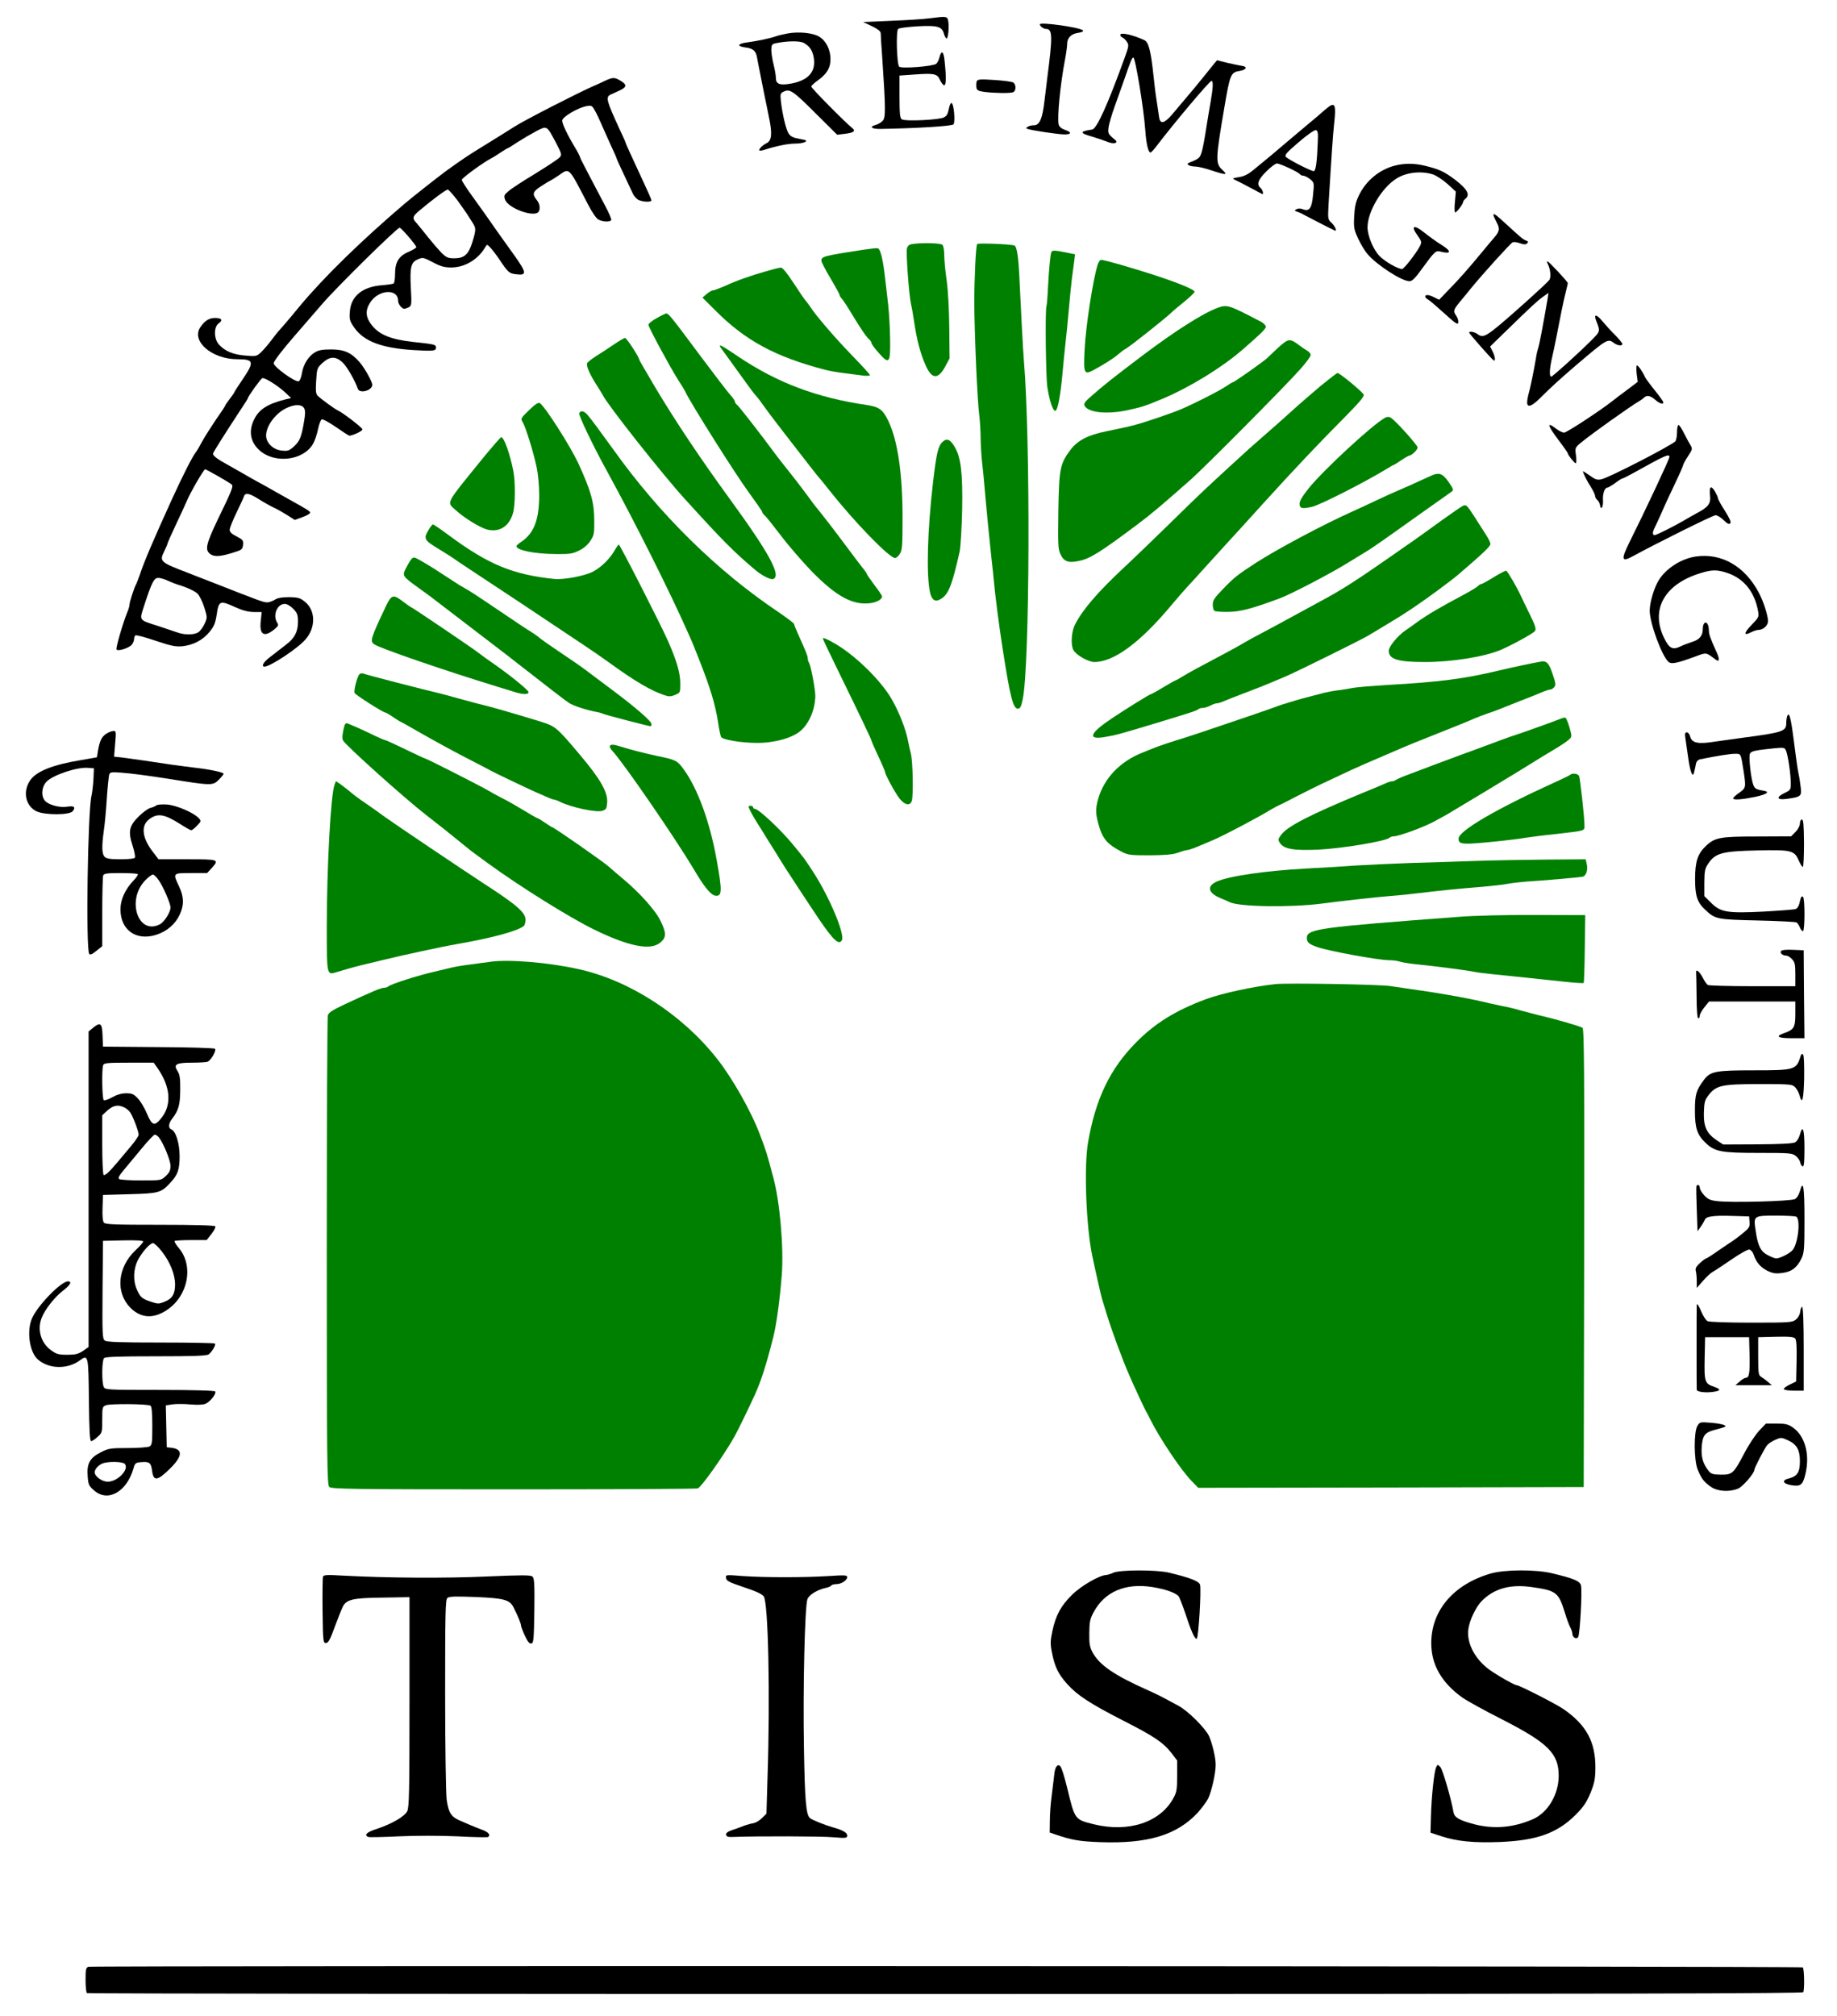 <svg width="226" height="248" viewBox="0 0 226 248" fill="none" xmlns="http://www.w3.org/2000/svg">
<path d="M114.303 2.259C113.631 2.353 111.54 2.484 109.637 2.559L106.184 2.71L107.266 3.218C107.975 3.556 108.33 3.839 108.349 4.064C108.349 4.252 108.423 5.588 108.535 7.036C108.965 13.375 108.965 14.447 108.61 14.842C108.423 15.049 108.031 15.294 107.733 15.369C106.874 15.595 107.229 15.877 108.33 15.858C112.753 15.783 117.121 15.519 117.308 15.294C117.532 15.012 117.364 12.83 117.084 12.679C117.009 12.623 116.878 12.811 116.804 13.093C116.58 14.09 116.542 14.184 116.15 14.428C115.646 14.748 111.335 14.955 110.943 14.673C110.719 14.522 110.663 13.977 110.663 11.889V9.293L112.53 9.162C114.919 8.992 115.292 9.068 115.628 9.801C115.777 10.14 116.001 10.441 116.132 10.478C116.393 10.554 116.43 9.67 116.225 7.638C116.113 6.303 115.833 6.058 115.572 7.074C115.497 7.394 115.311 7.732 115.18 7.845C114.807 8.165 110.906 8.466 110.626 8.202C110.327 7.901 110.215 3.839 110.495 3.556C110.607 3.444 111.671 3.312 112.884 3.237C115.329 3.105 115.889 3.256 116.132 4.158C116.206 4.441 116.356 4.704 116.449 4.741C116.654 4.779 116.804 3.143 116.636 2.484C116.524 1.995 116.374 1.995 114.303 2.259Z" fill="black"/>
<path d="M127.929 2.992C127.929 3.218 128.377 3.556 128.676 3.556C129.497 3.556 129.516 4.421 128.844 9.575C128.75 10.346 128.582 11.663 128.489 12.491C128.246 14.579 127.892 15.406 127.22 15.406C126.94 15.406 126.585 15.481 126.436 15.594C126.193 15.745 126.193 15.782 126.436 15.858C126.921 16.046 130.243 16.535 130.971 16.535C131.849 16.535 131.867 16.253 131.009 15.97C130.579 15.82 130.318 15.594 130.243 15.312C130.038 14.503 130.449 10.309 131.027 7.318C131.177 6.528 131.289 5.682 131.289 5.418C131.289 4.666 131.755 4.177 132.614 4.045C133.136 3.97 133.342 3.857 133.211 3.726C132.856 3.368 127.929 2.672 127.929 2.992Z" fill="black"/>
<path d="M96.871 4.121C96.367 4.215 95.733 4.365 95.471 4.459C94.799 4.704 93.138 5.061 91.944 5.211C90.749 5.362 90.6 5.682 91.664 5.832C92.616 5.945 92.97 6.227 93.12 6.998C93.176 7.337 93.362 8.24 93.512 9.011C93.661 9.782 93.903 11.005 94.053 11.739C94.202 12.453 94.463 13.695 94.613 14.485C95.023 16.422 94.949 17.306 94.314 17.607C93.791 17.87 93.288 18.378 93.437 18.51C93.474 18.566 93.773 18.51 94.072 18.416C95.471 17.965 96.965 17.663 97.804 17.663C98.775 17.663 99.522 17.381 98.999 17.212C98.85 17.174 98.402 17.08 98.01 17.005C97.562 16.93 97.207 16.723 97.02 16.422C96.703 15.933 96.255 14.071 96.069 12.453C95.975 11.532 95.994 11.456 96.461 11.249C97.189 10.911 97.618 11.212 100.473 14.071L102.993 16.573L103.926 16.46C105.028 16.328 105.308 16.121 104.86 15.764C103.908 14.992 99.746 10.779 99.802 10.629C99.839 10.516 100.212 10.177 100.66 9.857C101.743 9.067 102.172 8.353 102.172 7.262C102.172 6.115 101.631 5.023 100.791 4.515C100.044 4.045 98.271 3.857 96.871 4.121ZM98.868 5.268C99.54 5.644 99.876 6.077 100.063 6.848C100.511 8.767 99.484 9.97 97.039 10.328C95.882 10.497 95.453 10.309 95.453 9.575C95.453 9.275 95.322 8.541 95.173 7.939C95.023 7.356 94.893 6.547 94.893 6.152C94.893 5.569 94.967 5.437 95.322 5.343C96.778 5.023 98.346 5.005 98.868 5.268Z" fill="black"/>
<path d="M137.821 4.29C137.821 4.402 137.933 4.553 138.082 4.61C138.232 4.666 138.493 4.91 138.642 5.155C138.904 5.55 138.866 5.701 138.381 7.055C136.253 12.942 134.928 15.839 134.368 15.933C132.8 16.159 132.8 16.366 134.331 16.798C134.965 16.986 135.805 17.268 136.179 17.419C136.552 17.588 137.018 17.663 137.186 17.588C137.466 17.475 137.429 17.381 136.888 16.949C136.347 16.479 136.291 16.347 136.384 15.688C136.421 15.275 136.776 14.09 137.149 13.055C137.522 12.021 138.026 10.572 138.288 9.857C139.109 7.469 139.258 7.111 139.426 7.074C139.669 7.017 140.714 13.338 140.901 16.027C141.013 17.72 141.293 18.849 141.573 18.755C141.647 18.717 141.965 18.397 142.244 18.021C144.522 15.03 148.814 9.952 149.038 9.952C149.281 9.952 149.244 10.76 148.945 12.491C148.796 13.318 148.534 14.88 148.366 15.971C148.198 17.062 147.975 18.284 147.844 18.679C147.62 19.413 147.527 19.507 146.519 19.921C146.071 20.09 146.015 20.165 146.239 20.316C146.369 20.41 146.761 20.485 147.06 20.485C147.377 20.485 148.254 20.692 149.02 20.955C150.868 21.557 151.11 21.557 150.364 20.88C149.524 20.09 149.542 19.601 150.625 13.243C151.334 9.068 151.409 8.898 152.585 8.71C153.331 8.578 153.499 8.202 152.827 8.108C152.641 8.089 151.857 7.92 151.091 7.751L149.729 7.412L149.318 7.901C149.113 8.165 148.628 8.748 148.273 9.199C147.676 9.952 146.687 11.155 144.242 14.033C143.252 15.199 142.73 15.331 142.599 14.409C142.562 14.09 142.412 13.168 142.3 12.397C142.17 11.626 142.002 10.215 141.909 9.293C141.591 6.302 141.311 5.193 140.807 4.948C139.407 4.29 137.821 3.932 137.821 4.29Z" fill="black"/>
<path d="M74.359 9.971C73.892 10.196 73.276 10.478 72.959 10.61C71.26 11.344 64.522 14.786 63.328 15.557C61.723 16.573 61.742 16.554 59.464 17.965C57.803 18.98 56.851 19.601 54.854 21.049C53.958 21.708 50.729 24.247 49.778 25.056C44.44 29.608 39.848 34.084 36.843 37.696C35.648 39.163 34.51 40.48 34.342 40.649C34.174 40.818 33.726 41.383 33.371 41.871C32.998 42.361 32.438 43.019 32.121 43.32C31.561 43.847 31.486 43.847 30.18 43.734C28.687 43.621 27.679 43.188 26.951 42.398C26.298 41.702 26.279 40.197 26.913 39.765C27.473 39.37 27.268 39.107 26.428 39.107C25.719 39.126 25.196 39.445 24.655 40.235C23.479 41.947 26.055 44.185 29.209 44.185C31.244 44.185 31.318 44.505 29.844 46.668C29.284 47.496 28.817 48.21 28.817 48.267C28.817 48.323 28.556 48.681 28.257 49.076C27.959 49.471 27.697 49.828 27.697 49.904C27.697 49.96 27.194 50.731 26.578 51.596C25.98 52.48 25.215 53.684 24.879 54.286C24.562 54.888 24.207 55.49 24.095 55.621C23.666 56.167 22.546 58.368 21.183 61.34C18.813 66.55 17.731 69.07 17.171 70.782C16.984 71.29 16.797 71.798 16.723 71.911C16.517 72.268 15.957 73.98 15.939 74.318C15.939 74.506 15.827 74.92 15.678 75.259C15.136 76.576 14.222 79.698 14.334 79.886C14.502 80.149 15.939 79.698 16.237 79.265C16.387 79.077 16.499 78.757 16.499 78.588C16.499 78.4 16.573 78.212 16.667 78.155C16.76 78.08 17.88 78.381 19.149 78.814C21.053 79.453 21.613 79.566 22.434 79.491C23.778 79.34 24.954 78.739 25.775 77.723C26.354 77.027 26.503 76.632 26.671 75.522C26.913 73.885 27.081 73.829 28.929 74.676C29.844 75.089 30.497 75.259 31.206 75.278H32.196L32.084 76.331C31.878 78.08 32.475 78.456 33.763 77.403C34.249 76.989 34.305 76.895 34.081 76.557C33.539 75.654 34.099 74.281 35.033 74.281C35.312 74.281 35.723 74.525 36.078 74.882C36.582 75.409 36.656 75.616 36.656 76.5C36.656 77.704 36.246 78.494 35.201 79.284C34.827 79.585 34.435 79.886 34.323 79.961C34.23 80.055 33.745 80.413 33.26 80.789C32.438 81.391 32.084 81.993 32.55 81.993C33.241 81.993 36.638 79.754 37.571 78.663C38.859 77.215 38.84 75.09 37.534 74.036C36.936 73.547 36.712 73.472 35.574 73.453C34.659 73.453 34.137 73.547 33.801 73.773C33.521 73.942 33.11 74.092 32.886 74.092C32.401 74.092 32.065 73.961 25.831 71.516C24.655 71.064 23.386 70.575 23.031 70.425C19.709 69.164 19.597 69.033 20.194 67.829C20.418 67.377 20.605 66.945 20.605 66.87C20.605 66.794 21.053 65.779 21.594 64.631C22.154 63.465 22.751 62.148 22.957 61.678C23.405 60.587 25.066 57.728 25.234 57.728C25.402 57.728 28.295 59.383 28.519 59.609C28.724 59.816 28.519 60.343 26.82 63.841C25.327 66.964 25.159 67.678 25.924 68.186C26.428 68.525 27.231 68.45 28.892 67.904C29.75 67.641 29.844 67.547 29.9 67.001C29.956 66.475 29.881 66.381 29.116 65.986C28.519 65.685 28.257 65.44 28.257 65.177C28.257 64.951 28.631 64.01 29.079 63.089C29.526 62.148 29.956 61.246 30.012 61.058C30.161 60.568 30.684 60.663 31.804 61.377C32.364 61.735 33.203 62.205 33.67 62.431C34.137 62.637 34.902 63.089 35.387 63.39L36.264 63.954L37.198 63.615C37.72 63.428 38.15 63.183 38.15 63.07C38.15 62.882 37.907 62.732 35.816 61.565C35.312 61.283 34.361 60.757 33.707 60.38C33.054 60.004 32.121 59.477 31.617 59.214C31.113 58.932 30.385 58.537 29.993 58.292C29.601 58.067 28.743 57.578 28.071 57.201C26.783 56.506 26.204 56.073 26.204 55.809C26.204 55.659 27.623 53.421 29.582 50.43C30.087 49.678 30.497 49.038 30.497 48.982C30.497 48.775 32.065 46.593 32.27 46.517C32.569 46.405 34.286 47.496 35.201 48.38L35.816 48.963L35.163 49.113C32.905 49.678 31.86 50.355 31.262 51.596C30.553 53.026 30.796 54.38 31.934 55.396C33.801 57.07 37.31 56.656 38.504 54.606C38.709 54.267 38.989 53.458 39.12 52.819C39.251 52.179 39.456 51.634 39.587 51.577C39.699 51.521 40.501 51.953 41.341 52.537C42.181 53.12 42.909 53.59 42.984 53.59C43.413 53.571 44.589 53.026 44.589 52.819C44.589 52.612 42.2 50.769 41.509 50.449C41.154 50.298 39.419 49.019 39.064 48.662C38.859 48.455 38.822 48.023 38.896 46.837C38.989 45.333 39.008 45.257 39.68 44.636C40.576 43.828 41.267 43.79 42.106 44.542C42.648 45.013 43.674 46.8 44.01 47.797C44.215 48.474 45.802 48.041 45.802 47.327C45.802 46.95 44.85 45.257 44.253 44.561C43.245 43.395 42.368 42.981 40.763 42.981C39.699 42.981 39.213 43.057 38.747 43.339C37.926 43.828 37.31 44.843 37.142 45.916C37.067 46.386 36.899 46.837 36.75 46.894C36.32 47.044 33.67 45.126 33.67 44.674C33.67 44.449 34.678 43.113 36.115 41.458C37.459 39.897 39.083 38.035 39.699 37.32C41.509 35.232 48.844 28.009 49.162 28.009C49.367 28.009 51.215 30.172 51.215 30.398C51.215 30.492 50.804 30.736 50.3 30.962C49.068 31.47 48.602 32.241 48.602 33.689C48.602 34.272 48.527 34.818 48.415 34.874C48.322 34.931 47.687 35.025 47.034 35.081C44.608 35.251 43.17 36.417 43.04 38.336C42.965 39.276 43.021 39.483 43.581 40.292C44.757 41.984 46.941 42.812 50.841 43.057C53.324 43.207 53.641 43.169 53.641 42.756C53.641 42.38 53.492 42.342 50.823 42.06C48.116 41.759 46.679 41.175 45.765 40.028C44.981 39.05 44.906 38.222 45.522 37.244C46.53 35.608 48.975 35.439 48.975 37C48.975 37.395 49.423 37.978 49.74 37.978C49.852 37.978 50.095 37.884 50.3 37.79C50.636 37.602 50.655 37.433 50.543 35.382C50.412 32.824 50.562 32.241 51.439 31.884C51.999 31.639 52.111 31.658 53.249 32.26C54.201 32.768 54.686 32.899 55.508 32.899C57.187 32.899 58.83 31.921 59.726 30.36C59.912 30.04 59.931 30.04 60.342 30.473C60.566 30.718 61.051 31.338 61.406 31.865C62.507 33.52 62.656 33.633 63.459 33.727C64.84 33.915 64.821 33.577 63.253 31.376C62.469 30.304 61.555 28.987 61.182 28.479C60.006 26.786 59.222 25.677 58.009 24.002C57.355 23.1 56.814 22.253 56.814 22.121C56.814 21.896 59.576 19.883 60.547 19.413C60.696 19.338 61.182 19.037 61.592 18.755C62.022 18.473 62.413 18.228 62.469 18.228C62.525 18.228 63.067 17.889 63.683 17.476C64.299 17.081 65.325 16.479 65.96 16.14C67.322 15.444 67.248 15.406 68.386 17.532C69.114 18.943 69.151 19.037 68.834 19.375C68.666 19.564 67.322 20.448 65.866 21.351C64.392 22.234 62.917 23.194 62.581 23.495C62.022 23.965 61.965 24.059 62.133 24.548C62.507 25.62 65.717 26.786 66.258 26.053C66.501 25.695 66.408 25.056 66.053 24.623C65.437 23.871 65.53 23.57 66.557 22.912C67.098 22.554 67.639 22.234 67.733 22.197C67.845 22.159 68.274 21.877 68.703 21.595C70.103 20.635 69.879 20.41 72.362 25.187C72.847 26.128 73.37 26.88 73.631 27.012C74.172 27.294 75.031 27.332 75.199 27.068C75.255 26.974 74.9 26.147 74.415 25.244C73.09 22.742 71.578 19.846 71.484 19.639C71.447 19.526 71.354 19.319 71.298 19.168C71.242 19.018 71.036 18.623 70.85 18.322C69.805 16.61 69.114 15.143 69.17 14.805C69.226 14.353 71.111 13.243 72.156 13.055C72.754 12.942 72.847 12.98 73.164 13.563C73.37 13.902 73.724 14.654 73.967 15.218C74.209 15.783 74.732 16.949 75.124 17.814C75.535 18.679 75.852 19.413 75.852 19.469C75.852 19.545 76.561 21.068 77.849 23.795C77.998 24.134 78.334 24.491 78.577 24.604C79.137 24.849 80.145 24.886 80.145 24.642C80.145 24.548 79.734 23.607 79.23 22.535C77.606 19.037 76.972 17.645 76.972 17.57C76.972 17.513 76.654 16.78 76.244 15.933C74.62 12.397 74.489 11.945 75.105 11.644C75.255 11.569 75.74 11.344 76.169 11.156C77.121 10.723 77.177 10.441 76.374 9.952C75.609 9.481 75.404 9.481 74.359 9.971ZM56.291 24.661C56.833 25.413 57.355 26.166 57.467 26.335C57.561 26.485 57.841 26.918 58.065 27.276C58.587 28.065 58.587 28.216 58.121 29.758C57.654 31.301 57.113 31.771 55.881 31.771C55.116 31.771 54.91 31.677 54.276 31.056C53.884 30.642 53.137 29.777 52.615 29.119C52.111 28.479 51.495 27.727 51.271 27.463C50.673 26.843 50.729 26.617 51.644 25.864C53.23 24.529 54.854 23.325 55.078 23.325C55.19 23.306 55.731 23.927 56.291 24.661ZM37.422 50.223C37.571 50.505 37.571 50.938 37.403 51.859C37.086 53.759 36.88 54.267 36.153 54.925C35.555 55.452 35.387 55.509 34.622 55.415C33.595 55.302 32.737 54.474 32.737 53.571C32.737 52.386 33.913 50.806 35.257 50.185C36.283 49.696 37.142 49.715 37.422 50.223ZM20.68 71.441C21.109 71.629 21.613 71.835 21.818 71.892C22.863 72.193 23.909 72.663 24.282 73.001C24.524 73.227 24.898 73.98 25.122 74.676C25.514 75.936 25.514 75.973 25.178 76.707C24.991 77.121 24.655 77.591 24.413 77.76C23.871 78.118 22.695 78.118 21.781 77.779C21.389 77.648 20.325 77.29 19.429 76.989C17.059 76.237 17.133 76.35 17.712 74.563C18.664 71.628 18.944 71.083 19.466 71.083C19.709 71.083 20.269 71.234 20.68 71.441Z" fill="black"/>
<path d="M120.162 10.008C120.106 10.159 120.088 10.497 120.125 10.742C120.162 11.099 120.33 11.193 121.114 11.306C122.346 11.456 124.268 11.494 124.642 11.344C124.996 11.212 125.034 10.46 124.698 10.177C124.567 10.046 123.503 9.914 122.365 9.839C120.573 9.726 120.274 9.745 120.162 10.008Z" fill="black"/>
<path d="M163.67 12.999C163.483 13.111 163.054 13.45 162.737 13.732C162.42 14.033 161.561 14.748 160.833 15.35C160.105 15.952 158.78 17.08 157.865 17.852C156.97 18.623 155.962 19.469 155.626 19.733C155.308 19.996 154.655 20.523 154.189 20.918C153.573 21.425 153.069 21.689 152.434 21.783C151.576 21.933 151.557 21.933 152.005 22.159C152.266 22.272 153.106 22.704 153.871 23.118C154.637 23.532 155.29 23.871 155.308 23.871C155.495 23.871 155.308 23.306 155.084 23.118C154.562 22.686 154.767 22.102 155.794 21.087C156.335 20.541 156.914 20.109 157.1 20.109C157.474 20.109 159.788 21.181 159.937 21.444C160.012 21.538 160.199 21.614 160.367 21.614C160.534 21.632 160.908 21.82 161.188 22.046C161.673 22.46 161.692 22.479 161.542 23.946C161.393 25.62 161.094 26.053 160.273 25.733C159.993 25.62 159.695 25.62 159.508 25.733C159.228 25.902 159.228 25.921 159.564 26.034C159.769 26.109 160.068 26.222 160.217 26.316C160.478 26.466 163.875 28.216 164.193 28.347C164.529 28.517 164.267 27.84 163.838 27.426C163.353 26.993 163.353 26.936 163.446 25.187C163.838 18.698 163.969 16.799 164.137 15.181C164.361 13.149 164.267 12.679 163.67 12.999ZM162.121 17.475C162.028 19.939 161.878 21.049 161.617 21.049C161.281 21.049 158.444 19.601 158.183 19.281C158.015 19.074 158.332 18.717 159.769 17.494C160.758 16.629 161.71 15.971 161.878 16.008C162.121 16.065 162.177 16.309 162.121 17.475Z" fill="black"/>
<path d="M171.603 20.372C169.699 20.861 168.038 22.234 167.179 24.04C166.787 24.849 166.657 25.451 166.601 26.636C166.526 28.047 166.582 28.253 167.123 29.42C167.441 30.097 167.963 30.944 168.262 31.282C169.456 32.655 172.48 34.592 173.413 34.592C173.731 34.592 174.123 34.197 174.962 33.031C176.493 30.924 176.642 30.793 177.202 30.944C178.583 31.301 178.621 30.905 177.277 30.078C176.698 29.721 175.765 29.043 175.205 28.592C173.936 27.576 173.525 27.764 174.384 28.95C174.906 29.683 174.925 29.777 174.701 30.247C174.235 31.15 172.723 33.088 172.499 33.088C171.957 33.088 170.334 32.147 169.68 31.451C168.934 30.661 168.243 28.987 168.243 27.953C168.243 26.053 169.979 23.1 171.789 21.971C172.984 21.2 174.794 20.993 176.269 21.445C176.68 21.576 177.482 22.103 178.061 22.61L179.106 23.57L178.994 24.849C178.919 25.545 178.938 26.128 179.031 26.128C179.218 26.128 180.002 25.093 180.002 24.849C180.002 24.755 180.133 24.567 180.301 24.435C180.879 23.946 180.524 23.288 179.106 22.178C177.669 21.087 177.09 20.824 175.242 20.372C173.936 20.071 172.779 20.071 171.603 20.372Z" fill="black"/>
<path d="M183.735 26.467C183.735 26.542 183.903 26.918 184.108 27.313C184.556 28.141 184.5 28.46 183.772 29.288C183.492 29.608 182.727 30.529 182.055 31.338C180.618 33.069 179.554 34.291 178.098 35.777L177.053 36.868L176.474 36.586C175.84 36.248 175.336 36.191 175.336 36.473C175.336 36.567 175.485 36.737 175.672 36.831C175.859 36.925 176.754 37.696 177.688 38.542C179.069 39.803 179.367 39.991 179.405 39.671C179.442 39.464 179.33 39.107 179.181 38.881C178.752 38.279 178.808 38.11 179.554 37.188C179.927 36.755 180.525 36.003 180.898 35.552C182.447 33.652 185.844 29.909 186.105 29.796C186.273 29.74 186.684 29.796 187.02 29.928C187.505 30.097 187.711 30.097 187.878 29.928C188.046 29.758 188.009 29.683 187.748 29.589C187.337 29.42 187.207 29.307 185.377 27.633C183.959 26.335 183.735 26.166 183.735 26.467Z" fill="black"/>
<path d="M112.212 30.022C111.839 30.078 111.652 30.247 111.578 30.567C111.447 31.094 111.82 36.172 112.063 37.32C112.156 37.734 112.324 38.617 112.418 39.295C112.791 41.872 113.239 43.527 113.929 45.05C114.657 46.649 115.423 46.668 116.263 45.126L116.823 44.091L116.785 40.329C116.766 38.091 116.636 35.74 116.468 34.517C116.3 33.389 116.169 31.978 116.169 31.395C116.169 30.812 116.076 30.247 115.945 30.116C115.721 29.89 113.407 29.834 112.212 30.022Z" fill="#008000"/>
<path d="M120.218 30.021C120.05 30.304 119.863 34.291 119.863 37.226C119.882 41.044 120.237 49.358 120.479 51.107C120.573 51.859 120.647 53.176 120.647 54.023C120.666 54.869 120.741 56.205 120.834 56.976C120.927 57.747 121.095 59.402 121.188 60.644C121.394 63.014 121.618 65.327 121.972 68.638C122.103 69.729 122.234 70.989 122.271 71.459C122.402 73.001 122.906 76.97 123.372 79.924C124.268 85.698 124.641 87.165 125.22 87.165C125.5 87.165 125.631 86.939 125.817 86.036C126.694 81.974 126.788 54.098 125.967 44.373C125.873 43.339 125.537 36.962 125.407 34.028C125.295 31.564 125.089 30.285 124.791 30.191C124.137 30.021 120.311 29.871 120.218 30.021Z" fill="#008000"/>
<path d="M106.09 30.736C101.331 31.47 101.051 31.545 101.051 32.072C101.051 32.222 101.555 33.2 102.171 34.235C102.787 35.27 103.291 36.191 103.291 36.285C103.291 36.379 103.402 36.567 103.533 36.699C103.664 36.831 104.168 37.583 104.634 38.354C105.792 40.273 106.575 41.458 106.93 41.74C107.079 41.871 107.21 42.079 107.21 42.191C107.21 42.304 107.621 42.868 108.125 43.433C109.412 44.881 109.562 44.693 109.506 41.59C109.487 40.273 109.375 38.486 109.282 37.602C109.189 36.718 109.002 35.194 108.89 34.216C108.629 31.846 108.311 30.567 107.957 30.529C107.807 30.511 106.967 30.605 106.09 30.736Z" fill="#008000"/>
<path d="M129.366 30.962C129.235 31.188 129.067 32.824 128.937 35.251C128.881 36.492 128.788 37.564 128.75 37.621C128.564 37.922 128.657 46.142 128.843 47.552C129.105 49.302 129.553 50.637 129.851 50.524C130.131 50.43 130.467 48.662 130.71 45.972C130.822 44.731 130.99 43.038 131.083 42.21C131.177 41.383 131.363 39.596 131.475 38.26C131.587 36.906 131.774 35.138 131.867 34.31C131.979 33.483 132.11 32.467 132.166 32.053L132.259 31.282L131.158 31.056C129.889 30.793 129.478 30.774 129.366 30.962Z" fill="#008000"/>
<path d="M135.039 32.561C134.46 34.423 133.565 40.179 133.434 43.056C133.285 45.934 133.378 46.122 134.498 45.539C135.823 44.825 137.129 43.997 137.633 43.527C137.895 43.301 138.287 43 138.511 42.887C138.94 42.68 143.363 39.163 144.073 38.486C144.278 38.279 145.006 37.658 145.715 37.094C146.406 36.529 146.966 35.984 146.966 35.89C146.966 35.627 145.118 34.855 142.038 33.84C139.183 32.918 135.86 31.959 135.45 31.959C135.338 31.959 135.151 32.241 135.039 32.561Z" fill="#008000"/>
<path d="M190.414 32.467C190.75 33.106 190.844 34.122 190.601 34.442C190.265 34.893 185.767 38.937 184.143 40.254C182.706 41.42 182.351 41.533 181.754 41.081C181.399 40.818 180.746 40.705 180.746 40.912C180.746 41.044 183.583 44.261 183.77 44.336C184.012 44.448 183.938 43.828 183.62 43.207L183.322 42.624L185.468 40.536C188.343 37.733 189.126 37 189.873 36.473L190.508 36.022L190.377 36.868C189.892 39.69 189.369 42.511 189.22 42.868C189.164 43.019 189.033 43.564 188.958 44.091C188.716 45.521 188.268 47.759 188.007 48.643C187.895 49.094 187.839 49.583 187.913 49.734C188.063 50.129 188.604 49.847 189.63 48.812C190.956 47.496 191.982 46.574 193.793 45.013C197.749 41.646 197.805 41.608 198.589 42.21C199 42.511 199.597 42.586 199.597 42.304C199.597 42.21 199.205 41.721 198.72 41.232C198.216 40.743 197.507 39.953 197.134 39.501C196.35 38.58 196.032 38.599 196.406 39.539C196.891 40.781 196.891 40.762 195.659 41.984C193.905 43.715 190.974 46.348 190.844 46.329C190.601 46.311 190.62 45.539 190.881 44.279C191.049 43.565 191.31 42.323 191.46 41.552C192.019 38.636 192.337 37.094 192.598 36.059C192.747 35.457 192.878 34.912 192.878 34.818C192.878 34.649 190.545 32.147 190.377 32.147C190.302 32.147 190.321 32.297 190.414 32.467Z" fill="black"/>
<path d="M94.238 33.37C92.241 33.934 90.561 34.536 89.143 35.194C88.49 35.476 87.837 35.721 87.706 35.721C87.556 35.721 87.221 35.928 86.941 36.153L86.418 36.605L87.911 38.091C91.663 41.89 95.358 43.884 101.574 45.502C102.022 45.615 102.973 45.784 103.72 45.878C104.467 45.972 105.512 46.104 106.053 46.179C106.613 46.254 107.024 46.235 107.024 46.142C107.024 46.047 106.034 44.956 104.821 43.715C102.731 41.552 100.36 38.806 99.707 37.771C99.539 37.508 99.278 37.169 99.147 37.019C98.998 36.868 98.326 35.89 97.635 34.818C96.795 33.539 96.273 32.899 96.067 32.918C95.881 32.918 95.06 33.125 94.238 33.37Z" fill="#008000"/>
<path d="M149.747 37.884C147.974 38.542 144.484 40.762 140.527 43.752C137.037 46.386 135.693 47.458 134.331 48.662C133.416 49.452 133.285 49.659 133.453 49.941C133.939 50.75 136.141 50.975 138.567 50.486C140.49 50.072 140.9 49.941 143.14 49C146.406 47.608 150.233 45.257 152.696 43.151C155.029 41.138 155.72 40.461 155.739 40.197C155.739 40.028 155.459 39.746 155.141 39.577C151.091 37.47 150.998 37.433 149.747 37.884Z" fill="#008000"/>
<path d="M80.763 39.144C80.221 39.445 79.773 39.802 79.773 39.953C79.773 40.235 82.461 45.22 83.45 46.762C83.842 47.364 84.253 48.041 84.346 48.248C84.925 49.527 90.58 58.48 92.055 60.474C92.988 61.753 93.772 62.882 93.772 62.976C93.772 63.07 93.903 63.258 94.07 63.389C94.238 63.521 95.134 64.65 96.068 65.873C97.001 67.114 98.737 69.108 99.912 70.33C102.936 73.396 104.933 74.469 107.08 74.186C107.901 74.073 108.517 73.716 108.517 73.359C108.517 73.265 108.106 72.644 107.584 71.967C107.08 71.29 106.65 70.669 106.65 70.612C106.65 70.537 106.408 70.18 106.09 69.804C105.792 69.428 104.84 68.167 104 67.039C102.6 65.158 101.35 63.54 100.51 62.506C100.323 62.299 99.819 61.621 99.371 61.001C98.923 60.399 97.934 59.082 97.15 58.104C96.366 57.126 95.564 56.092 95.358 55.809C93.79 53.665 90.972 50.053 90.73 49.847C90.543 49.715 90.412 49.508 90.412 49.395C90.412 49.282 90.17 48.925 89.871 48.605C89.591 48.304 87.892 46.085 86.119 43.715C82.592 38.975 82.237 38.523 81.939 38.561C81.826 38.58 81.285 38.843 80.763 39.144Z" fill="#008000"/>
<path d="M75.537 42.361C74.902 42.793 73.932 43.433 73.353 43.79C72.793 44.148 72.289 44.542 72.233 44.674C72.103 45.013 72.551 46.047 73.391 47.345C73.764 47.928 74.118 48.511 74.174 48.624C74.678 49.715 81.584 58.462 84.272 61.396C88.938 66.531 90.226 67.829 92.895 70.086C93.735 70.801 94.817 71.346 95.135 71.215C96.143 70.82 94.649 68.055 89.853 61.471C86.157 56.392 83.189 51.954 80.632 47.684C79.55 45.841 78.654 44.317 78.654 44.261C78.654 43.959 77.086 41.552 76.9 41.571C76.787 41.571 76.172 41.928 75.537 42.361Z" fill="#008000"/>
<path d="M157.194 42.812C156.559 43.414 155.98 43.959 155.924 44.016C155.644 44.336 151.856 47.007 151.688 47.007C151.632 47.007 151.221 47.251 150.773 47.552C150.045 48.06 147.152 49.527 145.472 50.261C144.52 50.693 141.067 51.878 139.873 52.198C138.753 52.499 138.753 52.499 136.14 53.044C133.807 53.515 132.556 54.173 131.661 55.377C130.41 57.07 130.298 57.634 130.205 62.844C130.149 66.963 130.167 67.547 130.466 68.168C130.877 69.07 131.437 69.277 132.743 68.995C134.106 68.713 135.319 67.96 139.892 64.537C141.609 63.258 143.046 62.035 146.517 58.97C148.291 57.39 158.108 47.514 159.937 45.445C160.665 44.636 161.244 43.846 161.244 43.677C161.244 43.508 161.076 43.282 160.87 43.169C160.665 43.056 160.199 42.737 159.844 42.473C158.668 41.589 158.519 41.608 157.194 42.812Z" fill="#008000"/>
<path d="M88.547 42.568C88.547 42.605 89.07 43.339 89.723 44.223C90.357 45.088 91.253 46.349 91.72 46.988C92.186 47.646 92.765 48.417 93.008 48.681C93.25 48.944 93.642 49.471 93.885 49.828C94.128 50.185 95.21 51.634 96.293 53.026C97.375 54.418 98.756 56.205 99.372 56.995C99.988 57.785 100.585 58.556 100.716 58.687C100.847 58.838 101.463 59.572 102.06 60.343C105.177 64.274 109.414 68.638 110.123 68.638C110.254 68.638 110.534 68.412 110.702 68.13C111 67.678 111.038 67.133 111.038 63.653C111.038 58.236 110.44 54.173 109.283 51.765C108.611 50.373 108.163 50.054 106.707 49.828C100.529 48.925 95.695 47.12 90.861 43.884C88.976 42.605 88.547 42.361 88.547 42.568Z" fill="#008000"/>
<path d="M201.352 45.953L201.483 46.969L200.214 47.928C199.523 48.436 198.702 49.057 198.403 49.301C196.929 50.468 192.748 53.214 192.431 53.214C192.244 53.214 191.796 53.007 191.46 52.744C190.247 51.803 190.34 52.273 191.759 54.154C192.375 54.963 192.879 55.697 192.879 55.753C192.879 55.96 193.7 56.976 193.849 56.976C193.943 56.976 193.961 56.543 193.887 56.016C193.756 55.095 193.775 55.057 194.465 54.474C195.604 53.515 200.662 49.903 201.67 49.339C201.894 49.207 202.155 49.019 202.267 48.906C202.603 48.568 203.051 48.662 203.63 49.17C204.171 49.64 204.637 49.791 204.637 49.49C204.637 49.396 204.171 48.737 203.592 48.022C203.014 47.307 202.491 46.593 202.416 46.442C202.118 45.765 201.539 44.938 201.39 44.938C201.315 44.938 201.296 45.389 201.352 45.953Z" fill="black"/>
<path d="M162.437 47.496C161.373 48.398 159.824 49.734 159.002 50.486C158.181 51.239 156.837 52.424 156.016 53.139C155.195 53.853 154.15 54.775 153.683 55.189C149.987 58.556 148.102 60.305 146.497 61.866C141.42 66.832 139.647 68.525 138.303 69.785C135.037 72.832 133.133 75.052 132.237 76.858C131.808 77.723 131.715 79.322 132.051 79.942C132.368 80.563 133.899 81.428 134.627 81.428C137.016 81.428 140.226 79.077 144.052 74.506C144.855 73.547 145.825 72.437 146.199 72.042C146.572 71.647 147.318 70.838 147.86 70.218C148.42 69.616 149.595 68.299 150.491 67.321C151.406 66.343 153.552 63.973 155.288 62.054C159.282 57.653 162.418 54.343 165.479 51.276C167.215 49.508 167.849 48.775 167.775 48.549C167.644 48.21 164.826 45.878 164.546 45.878C164.471 45.878 163.519 46.612 162.437 47.496Z" fill="#008000"/>
<path d="M65.084 50.449C64.058 51.446 64.039 51.502 64.3 51.916C64.655 52.48 65.644 55.659 66.036 57.54C66.204 58.349 66.335 59.797 66.335 60.926C66.335 63.898 65.7 65.553 64.207 66.588C63.834 66.832 63.535 67.095 63.535 67.171C63.535 67.678 65.738 68.13 68.388 68.149C70.086 68.168 70.46 68.111 71.244 67.716C71.803 67.453 72.326 67.001 72.625 66.531C73.073 65.873 73.129 65.609 73.11 64.067C73.11 61.81 72.718 60.418 71.169 57.032C70.18 54.888 67.007 49.922 66.409 49.583C66.223 49.471 65.85 49.715 65.084 50.449Z" fill="#008000"/>
<path d="M71.261 50.844C71.168 51.089 73.016 54.944 74.658 57.916C78.111 64.218 82.385 72.738 84.569 77.666C84.718 78.024 84.924 78.456 84.998 78.626C85.073 78.776 85.54 79.924 86.025 81.165C87.387 84.607 88.022 86.714 88.358 88.952C88.47 89.723 88.638 90.495 88.713 90.645C88.899 90.984 91.083 91.36 93.061 91.379C95.208 91.397 97.429 90.796 98.474 89.911C99.557 88.99 100.285 87.259 100.303 85.585C100.303 84.776 99.781 82.011 99.557 81.579C99.445 81.391 99.37 81.127 99.37 80.958C99.37 80.676 99.127 80.074 98.231 78.099C97.933 77.441 97.69 76.839 97.69 76.745C97.69 76.669 96.832 76.011 95.786 75.296C88.227 70.237 81.153 63.277 75.479 55.321C73.893 53.12 72.642 51.427 72.25 50.994C71.821 50.524 71.41 50.449 71.261 50.844Z" fill="#008000"/>
<path d="M170.39 51.389C168.822 52.254 162.812 57.822 161.021 60.041C160.125 61.17 159.845 61.678 159.882 62.035C159.938 62.562 160.218 62.6 161.431 62.336C162.439 62.092 167.777 59.383 170.54 57.709C171.025 57.408 171.454 57.164 171.51 57.164C171.547 57.164 171.958 56.9 172.406 56.599C172.873 56.28 173.321 56.035 173.395 56.035C173.694 56.016 174.403 55.32 174.403 55.038C174.403 54.756 171.585 51.615 171.062 51.352C170.876 51.239 170.614 51.257 170.39 51.389Z" fill="#008000"/>
<path d="M206.318 53.195C206.318 53.703 206.206 54.191 206.094 54.304C205.198 55.019 197.919 58.762 197.023 58.95C196.501 59.063 196.258 58.988 195.567 58.48C195.119 58.16 194.746 57.935 194.746 57.972C194.746 58.179 195.269 59.214 195.735 59.928C196.015 60.38 196.239 60.85 196.239 61.001C196.239 61.132 196.351 61.358 196.501 61.49C196.65 61.603 196.799 61.885 196.837 62.111C196.949 62.863 197.266 62.355 197.21 61.546C197.154 60.738 197.415 59.985 197.732 59.985C197.844 59.985 198.274 59.722 198.703 59.421C199.114 59.101 199.524 58.856 199.599 58.856C199.674 58.856 200.42 58.48 201.223 58.029C204.862 55.997 205.385 55.772 205.385 56.204C205.385 56.468 202.455 62.712 200.401 66.832C199.394 68.882 199.506 69.183 200.961 68.374C203.668 66.888 210.742 63.371 211.059 63.371C211.264 63.371 211.712 63.634 212.048 63.973C212.477 64.405 212.72 64.518 212.869 64.368C213 64.236 212.813 63.785 212.216 62.844C211.749 62.111 211.358 61.415 211.358 61.283C211.358 61.17 211.171 60.775 210.966 60.418C210.48 59.628 210.256 59.853 210.387 61.02C210.48 61.96 210.144 62.393 208.707 63.145C208.278 63.39 207.606 63.747 207.251 63.973C206.038 64.687 203.798 65.816 203.574 65.816C203.257 65.816 203.276 65.459 203.63 64.781C203.78 64.462 204.153 63.672 204.452 62.995C204.732 62.318 205.441 60.794 206.019 59.59C206.598 58.386 207.065 57.314 207.065 57.22C207.065 57.126 207.326 56.637 207.662 56.129C208.222 55.264 208.241 55.207 207.961 54.737C207.793 54.474 207.438 53.797 207.158 53.251C206.897 52.725 206.598 52.273 206.505 52.273C206.393 52.273 206.318 52.687 206.318 53.195Z" fill="black"/>
<path d="M59.484 56.261C54.668 62.205 54.929 61.697 56.068 62.75C57.039 63.653 58.924 64.82 59.82 65.102C61.35 65.553 62.619 64.801 63.105 63.145C63.403 62.148 63.422 59.233 63.142 57.879C62.713 55.734 62.003 53.778 61.667 53.778C61.574 53.778 60.603 54.907 59.484 56.261Z" fill="#008000"/>
<path d="M115.907 54.399C115.403 54.925 115.198 55.791 114.787 59.327C114.097 65.233 113.947 70.707 114.414 72.851C114.638 73.829 115.067 74.092 115.739 73.679C116.691 73.114 117.12 72.023 118.053 67.885C118.184 67.302 118.315 65.007 118.371 62.656C118.445 58.142 118.221 56.242 117.438 54.944C116.878 54.004 116.448 53.853 115.907 54.399Z" fill="#008000"/>
<path d="M176.267 58.424C176.117 58.499 175.408 58.819 174.68 59.139C173.971 59.477 172.832 59.985 172.16 60.267C171.489 60.55 170.275 61.095 169.454 61.49C168.633 61.885 167.27 62.506 166.412 62.901C162.828 64.499 157.08 67.566 154.523 69.221C152.189 70.744 151.891 70.97 150.472 72.437C149.408 73.528 149.203 73.829 149.203 74.375C149.203 74.713 149.296 75.07 149.427 75.146C149.558 75.221 150.323 75.278 151.144 75.259C152.6 75.24 153.981 74.882 157.378 73.622C158.685 73.152 163.314 70.744 165.516 69.409C166.617 68.732 167.812 67.998 168.166 67.791C168.82 67.396 170.126 66.493 174.494 63.371C178.096 60.813 178.189 60.756 178.562 60.493C178.861 60.286 178.842 60.192 178.208 59.27C177.517 58.292 177.107 58.104 176.267 58.424Z" fill="#008000"/>
<path d="M179.999 62.205C179.85 62.261 178.674 63.07 177.386 63.992C176.098 64.932 174.549 66.042 173.933 66.474C173.317 66.888 172.235 67.659 171.507 68.167C166.915 71.365 165.18 72.493 162.548 73.904C161.727 74.356 160.047 75.258 158.815 75.936C157.583 76.613 155.903 77.516 155.082 77.948C154.261 78.381 153.384 78.851 153.122 79.02C152.861 79.19 151.946 79.698 151.069 80.168C147.112 82.275 146.44 82.632 145.601 83.14C145.115 83.441 144.686 83.685 144.63 83.685C144.593 83.685 143.902 84.061 143.118 84.532C142.353 85.002 141.662 85.378 141.606 85.378C141.457 85.378 138.788 87.033 136.828 88.331C134.029 90.194 133.711 91.04 135.97 90.645C137.295 90.419 137.649 90.325 142.204 88.952C146.72 87.579 147.224 87.41 147.411 87.24C147.523 87.146 147.766 87.071 147.971 87.071C148.195 87.071 148.606 86.939 148.904 86.789C149.184 86.638 149.557 86.507 149.707 86.507C149.856 86.507 150.248 86.394 150.565 86.243C151.125 86.018 151.517 85.849 153.402 85.134C154.56 84.701 156.165 84.061 156.575 83.873C156.781 83.798 157.583 83.441 158.348 83.121C159.73 82.519 167.606 78.626 168.334 78.174C168.539 78.042 169.417 77.516 170.275 77.008C172.216 75.842 172.16 75.879 173.84 74.769C175.482 73.678 178.487 71.459 179.458 70.631C182.575 67.96 183.359 67.189 183.359 66.907C183.359 66.738 183.116 66.23 182.818 65.778C182.538 65.327 181.903 64.368 181.436 63.615C180.466 62.129 180.41 62.054 179.999 62.205Z" fill="#008000"/>
<path d="M52.729 65.177C52.076 66.268 52.169 66.437 53.98 67.528C54.876 68.074 55.697 68.6 55.79 68.675C55.902 68.769 57.022 69.522 58.31 70.368C60.419 71.741 67.008 76.124 71.842 79.359C72.868 80.036 74.25 80.996 74.921 81.485C78.132 83.817 80.129 84.983 81.809 85.529C82.294 85.698 82.574 85.679 83.059 85.472C83.675 85.209 83.694 85.19 83.694 84.099C83.694 82.801 83.283 81.353 82.201 78.889C81.398 77.027 76.415 67.264 76.135 66.983C76.097 66.945 75.855 67.283 75.594 67.735C74.996 68.769 73.932 69.804 72.943 70.312C71.954 70.838 69.341 71.328 68.221 71.215C63.107 70.688 60.121 69.447 55.342 65.929C54.279 65.139 53.345 64.5 53.271 64.5C53.177 64.5 52.953 64.801 52.729 65.177Z" fill="#008000"/>
<path d="M208.65 68.45C206.746 68.713 204.73 70.067 203.909 71.647C203.386 72.663 202.957 74.224 202.957 75.108C202.957 76.632 204.469 80.751 205.29 81.428C205.645 81.71 206.317 81.579 208.519 80.77C210.012 80.225 209.826 80.206 211.095 81.146C211.543 81.466 211.58 81.09 211.207 80.262C210.404 78.494 210.236 78.005 210.236 77.516C210.236 77.234 210.162 76.895 210.068 76.745C209.807 76.35 209.49 76.688 209.49 77.347C209.49 78.193 209.098 78.682 208.146 78.964C207.698 79.115 207.082 79.34 206.783 79.491C205.794 79.98 205.365 79.773 204.749 78.513C202.994 74.958 204.786 71.798 209.322 70.462C210.665 70.048 211.319 70.067 212.588 70.5C214.604 71.215 215.892 72.851 216.302 75.24C216.414 75.861 216.358 75.973 215.481 76.876C214.51 77.873 214.492 78.268 215.444 77.76C215.761 77.61 216.153 77.478 216.339 77.478C216.918 77.478 217.515 76.933 217.515 76.406C217.515 75.729 216.955 73.98 216.395 72.926C214.678 69.653 211.804 67.998 208.65 68.45Z" fill="black"/>
<path d="M50.6 68.788C50.45 68.957 50.152 69.465 49.947 69.879C49.461 70.838 49.48 70.857 51.589 72.381C52.466 73.001 53.343 73.66 53.549 73.829C53.754 73.98 56.031 75.729 58.588 77.685C61.164 79.641 63.758 81.654 64.374 82.143C67.473 84.57 69.432 86.074 69.955 86.432C70.496 86.808 72.139 87.335 73.427 87.579C73.688 87.617 74.061 87.73 74.266 87.823C74.621 87.974 79.829 89.328 80.052 89.328C80.108 89.328 80.146 89.197 80.146 89.046C80.146 88.708 78.13 86.958 75.33 84.871C74.136 83.968 72.68 82.895 72.12 82.463C71.56 82.03 70.104 81.033 68.891 80.224C67.678 79.416 66.595 78.644 66.465 78.532C66.259 78.325 65.494 77.798 64.803 77.384C64.505 77.196 63.553 76.556 59.895 74.092C58.868 73.397 57.748 72.663 57.394 72.475C57.058 72.287 56.629 72.024 56.461 71.93C56.124 71.704 54.239 70.481 53.269 69.86C52.914 69.635 52.224 69.221 51.757 68.957C50.936 68.487 50.88 68.487 50.6 68.788Z" fill="#008000"/>
<path d="M183.771 70.989C183.025 71.459 182.334 71.835 182.241 71.835C182.147 71.835 181.961 71.948 181.83 72.08C181.7 72.23 180.878 72.719 180.001 73.189C177.201 74.675 175.69 75.56 174.402 76.481C173.935 76.82 173.263 77.309 172.89 77.553C171.957 78.193 170.855 79.528 170.855 80.036C170.855 81.09 171.938 81.428 175.335 81.428C178.62 81.428 182.577 80.789 184.574 79.961C185.918 79.397 188.699 77.873 188.848 77.61C189.016 77.347 188.867 76.914 188.195 75.541C187.728 74.6 187.243 73.603 187.131 73.34C186.664 72.306 185.47 70.255 185.302 70.199C185.208 70.18 184.518 70.537 183.771 70.989Z" fill="#008000"/>
<path d="M47.503 74.507C45.562 78.607 45.487 78.889 46.066 79.265C46.831 79.773 54.838 82.519 61.11 84.438C61.875 84.664 62.864 84.983 63.312 85.115C64.301 85.435 65.029 85.454 65.029 85.134C65.01 84.889 62.827 83.103 60.83 81.711C60.12 81.222 59.224 80.582 58.87 80.3C58.105 79.698 50.639 74.657 50.527 74.657C50.489 74.657 50.06 74.356 49.594 73.999C48.38 73.077 48.175 73.133 47.503 74.507Z" fill="#008000"/>
<path d="M101.238 78.55C101.238 78.626 102.19 80.638 103.366 83.027C105.904 88.218 107.211 90.965 107.211 91.096C107.211 91.153 107.584 92.018 108.051 93.015C108.517 93.993 108.891 94.877 108.891 94.971C108.891 95.216 109.749 96.852 110.421 97.886C111.149 98.978 111.933 99.26 112.176 98.507C112.381 97.849 112.306 93.673 112.064 92.714C111.952 92.244 111.784 91.529 111.709 91.115C111.448 89.686 110.552 87.428 109.637 85.886C108.312 83.648 105.288 80.676 102.806 79.209C101.742 78.588 101.238 78.381 101.238 78.55Z" fill="#008000"/>
<path d="M189.615 81.372C188.57 81.541 186.031 82.087 184.296 82.5C180.096 83.497 177.072 83.892 170.67 84.25C168.879 84.363 166.994 84.513 166.471 84.607C165.967 84.701 165.127 84.852 164.604 84.908C164.1 84.965 163.335 85.115 162.925 85.209C160.368 85.867 159.826 86.018 158.725 86.356C158.053 86.544 157.344 86.789 157.139 86.864C156.933 86.958 155.72 87.372 154.432 87.823C153.144 88.256 150.923 89.009 149.486 89.498C148.049 89.987 146.369 90.551 145.753 90.739C144.204 91.209 142.506 91.774 141.834 92.056C141.535 92.169 140.975 92.394 140.621 92.545C137.802 93.636 135.805 95.724 135.077 98.357C134.779 99.467 134.779 100.012 135.096 101.216C135.618 103.153 136.141 103.793 138.007 104.771C138.773 105.166 139.071 105.204 141.46 105.204C143.383 105.185 144.297 105.11 144.913 104.884C145.38 104.715 145.884 104.564 146.033 104.564C146.183 104.564 146.817 104.357 147.433 104.094C148.049 103.831 148.889 103.473 149.3 103.304C150.625 102.74 154.862 100.501 156.485 99.504C156.84 99.297 157.269 99.072 157.419 99.015C157.568 98.94 157.96 98.771 158.258 98.601C160.162 97.605 162.551 96.419 163.671 95.912C164.399 95.573 165.575 95.028 166.284 94.689C167.012 94.35 168.729 93.598 170.11 93.015C171.492 92.432 172.798 91.868 173.003 91.774C173.209 91.68 174.683 91.078 176.27 90.457C179.723 89.084 180.413 88.802 181.403 88.369C181.813 88.2 182.522 87.918 182.989 87.767C183.456 87.617 184.034 87.391 184.296 87.297C184.557 87.184 185.77 86.714 187.002 86.225C188.234 85.755 189.522 85.228 189.858 85.077C190.194 84.946 190.585 84.814 190.716 84.814C190.865 84.814 191.071 84.683 191.22 84.513C191.425 84.269 191.388 84.005 191.015 82.914C190.567 81.579 190.287 81.259 189.615 81.372Z" fill="#008000"/>
<path d="M44.18 82.971C43.919 83.328 43.508 84.946 43.62 85.228C43.695 85.454 47.129 87.636 47.391 87.636C47.465 87.636 47.895 87.88 48.361 88.2C48.809 88.501 49.22 88.764 49.257 88.764C49.313 88.764 50.433 89.404 51.777 90.175C53.121 90.946 55.547 92.281 57.152 93.109C58.757 93.937 60.213 94.689 60.363 94.783C60.624 94.952 65.01 97.04 65.869 97.416C66.074 97.51 66.634 97.755 67.119 97.962C67.604 98.188 68.071 98.357 68.183 98.357C68.276 98.357 68.594 98.47 68.892 98.62C70.217 99.297 73.39 99.975 74.1 99.73C74.566 99.58 74.641 99.448 74.697 98.733C74.79 97.435 73.876 95.837 71.319 92.808C68.463 89.422 68.332 89.328 66.466 88.745C63.05 87.692 60.232 86.883 58.683 86.526C58.328 86.432 57.358 86.168 56.536 85.943C55.715 85.717 54.745 85.454 54.39 85.359C51.852 84.757 45.076 83.008 44.666 82.839C44.498 82.783 44.292 82.839 44.18 82.971Z" fill="#008000"/>
<path d="M219.867 88.106C219.811 88.275 219.755 88.67 219.755 88.971C219.755 89.949 219.289 90.099 214.436 90.739C213.204 90.908 211.674 91.115 211.058 91.209C208.874 91.567 208.127 91.398 207.922 90.551C207.847 90.288 207.679 90.081 207.53 90.081C207.306 90.081 207.269 90.231 207.344 90.777C207.4 91.172 207.567 92.281 207.698 93.241C207.959 95.103 208.277 95.78 208.445 94.896C208.519 94.633 208.594 94.2 208.65 93.937C208.706 93.655 208.911 93.448 209.173 93.391C211.3 92.959 212.868 92.714 213.447 92.714C214.212 92.714 214.156 92.62 214.529 94.971C214.809 96.852 214.791 96.927 213.969 97.511C213.559 97.793 213.223 98.112 213.223 98.188C213.223 98.432 214.249 98.357 215.929 98.018C217.329 97.718 217.796 97.398 217.012 97.266C216.004 97.097 215.855 97.003 215.668 96.439C215.369 95.479 215.127 93.034 215.295 92.695C215.463 92.376 215.929 92.282 218.3 92.037C219.494 91.924 219.569 91.943 219.737 92.357C219.979 92.94 220.315 95.272 220.315 96.344C220.315 97.116 220.278 97.191 219.569 97.529C218.468 98.056 218.58 98.432 219.811 98.263C221.585 98.018 221.678 97.943 221.529 96.796C221.473 96.269 221.342 95.442 221.23 94.971C221.137 94.501 220.894 92.771 220.689 91.115C220.315 88.2 220.11 87.466 219.867 88.106Z" fill="black"/>
<path d="M191.948 88.425C191.22 88.726 186.852 90.287 186.442 90.4C186.236 90.457 185.397 90.758 184.575 91.059C182.672 91.773 180.469 92.582 179.629 92.883C178.901 93.147 174.478 94.802 172.91 95.404C172.35 95.611 171.809 95.874 171.697 95.949C171.604 96.024 171.417 96.1 171.268 96.1C171.118 96.1 170.745 96.213 170.428 96.363C170.092 96.513 168.86 97.04 167.684 97.51C161.133 100.219 158.314 101.667 157.586 102.721C157.232 103.21 157.213 103.304 157.474 103.699C157.96 104.432 159.154 104.639 162.141 104.508C165.015 104.376 170.502 103.473 170.95 103.041C171.044 102.946 171.268 102.871 171.454 102.871C172.07 102.871 175.112 101.761 176.4 101.065C177.091 100.689 177.8 100.294 177.949 100.219C178.192 100.087 185.415 95.742 186.442 95.103C186.647 94.99 187.356 94.538 188.028 94.125C189.727 93.071 189.82 93.015 191.295 92.131C192.022 91.698 192.788 91.19 192.993 90.984C193.404 90.626 193.404 90.607 193.086 89.46C192.9 88.839 192.676 88.294 192.582 88.275C192.489 88.237 192.209 88.312 191.948 88.425Z" fill="#008000"/>
<path d="M42.37 89.272C42.127 90.175 42.053 90.852 42.202 91.077C42.631 91.792 49.91 98.3 52.411 100.238C54.072 101.517 55.155 102.382 57.301 104.131C58.011 104.714 58.253 104.884 60.026 106.182C64.039 109.097 70.012 112.821 73.073 114.326C77.347 116.414 80.053 116.96 81.248 115.925C81.976 115.304 81.995 114.778 81.285 113.31C80.688 112.013 78.635 109.737 76.582 108.044C75.835 107.423 75.107 106.783 74.939 106.633C74.361 106.087 68.127 101.742 67.922 101.742C67.884 101.742 67.474 101.479 67.026 101.178C66.559 100.859 66.148 100.614 66.074 100.614C66.018 100.614 65.234 100.163 64.338 99.617C63.442 99.072 62.285 98.413 61.762 98.168C61.258 97.905 60.512 97.51 60.12 97.266C59.317 96.777 52.43 93.278 52.262 93.278C52.206 93.278 51.105 92.77 49.836 92.15C48.548 91.529 47.447 91.021 47.353 91.021C47.279 91.021 46.793 90.814 46.271 90.57C44.61 89.761 42.781 88.952 42.631 88.952C42.538 88.952 42.426 89.103 42.37 89.272Z" fill="#008000"/>
<path d="M13.103 90.231C12.524 90.588 12.263 91.115 12.058 92.319L11.927 93.147L9.893 93.504C6.477 94.068 4.48 94.877 3.733 95.949C2.763 97.322 3.117 99.109 4.48 99.787C5.507 100.275 8.586 100.275 8.959 99.767C9.333 99.26 9.109 99.09 8.269 99.222C7.373 99.373 5.992 99.015 5.544 98.507C5.021 97.924 5.115 96.796 5.712 96.156C6.496 95.329 9.482 94.332 10.807 94.445L11.554 94.501L11.498 95.818C11.46 96.532 11.348 97.473 11.255 97.887C10.789 99.937 10.546 116.64 10.975 117.317C11.069 117.486 11.33 117.392 11.852 116.96L12.58 116.377V112.182C12.58 109.868 12.636 107.856 12.692 107.686C12.786 107.442 13.159 107.386 14.802 107.386C15.903 107.386 16.873 107.442 16.948 107.517C17.004 107.593 16.78 107.95 16.425 108.307C15.399 109.379 14.82 110.658 14.82 111.843C14.82 114.401 16.743 115.756 19.206 114.985C20.513 114.571 21.558 113.687 22.099 112.52C22.659 111.335 22.641 110.338 22.043 109.059C21.241 107.367 21.222 107.386 23.518 107.386H25.478L26.038 106.783C26.989 105.711 26.952 105.692 23.051 105.692H19.505L18.889 104.884C17.508 103.153 17.284 101.611 18.31 100.802C19.356 99.975 20.214 100.106 22.211 101.385C22.827 101.78 23.424 102.119 23.518 102.119C23.63 102.119 23.947 101.874 24.246 101.554C24.75 101.028 24.768 100.971 24.451 100.633C23.854 99.975 21.707 99.034 20.55 98.959C19.972 98.921 19.374 98.959 19.244 99.053C19.132 99.166 18.796 99.297 18.516 99.373C18.236 99.429 17.601 99.899 17.079 100.407C15.884 101.592 15.735 102.251 16.313 104.019C16.537 104.715 16.668 105.392 16.593 105.486C16.537 105.617 15.791 105.692 14.82 105.692C13.57 105.692 13.103 105.617 12.879 105.392C12.524 105.053 12.506 104.113 12.767 102.213C12.879 101.498 13.047 99.711 13.14 98.244C13.234 96.777 13.383 95.442 13.439 95.253C13.551 94.971 13.756 94.952 14.802 95.028C16.108 95.122 18.124 95.385 20.886 95.818C26.056 96.645 26.187 96.645 26.933 95.893C27.251 95.573 27.512 95.253 27.512 95.178C27.512 94.99 25.72 94.614 23.798 94.407C23.014 94.313 21.801 94.144 21.073 94.049C19.169 93.748 15.977 93.297 14.951 93.165L14.036 93.071L14.167 91.472C14.297 90.005 14.279 89.892 13.962 89.911C13.756 89.911 13.383 90.062 13.103 90.231ZM19.542 108.288C20.084 109.059 20.979 111.147 20.979 111.618C20.979 112.201 20.214 113.405 19.673 113.687C17.004 115.079 15.529 110.733 17.844 108.307C18.236 107.893 18.665 107.573 18.814 107.573C18.945 107.573 19.281 107.893 19.542 108.288Z" fill="black"/>
<path d="M75.032 91.755C74.976 91.849 75.107 92.112 75.35 92.376C76.787 93.937 83.151 103.21 85.354 106.916C86.604 109.06 87.463 110.113 88.023 110.17C88.844 110.264 88.863 109.605 88.172 105.787C87.332 101.085 85.839 97.003 84.103 94.614C83.338 93.561 83.133 93.448 80.986 93.015C79.325 92.658 77.683 92.244 76.432 91.849C75.462 91.548 75.163 91.529 75.032 91.755Z" fill="#008000"/>
<path d="M193.16 95.31C193.048 95.404 192.264 95.78 191.387 96.175C184.108 99.485 179.441 102.194 179.441 103.153C179.441 103.906 179.871 103.925 184.481 103.454C185.563 103.341 186.945 103.172 187.56 103.059C188.176 102.965 189.894 102.74 191.387 102.589C195.138 102.156 194.933 102.213 194.933 101.498C194.933 100.576 194.41 95.855 194.28 95.479C194.149 95.14 193.458 95.046 193.16 95.31Z" fill="#008000"/>
<path d="M41.155 96.532C40.688 97.774 40.203 106.69 40.203 114.101C40.203 119.988 40.203 119.951 41.398 119.574C41.715 119.48 42.443 119.273 43.003 119.104C43.917 118.841 44.552 118.69 46.922 118.126C49.349 117.524 54.593 116.395 56.068 116.151C60.566 115.361 63.552 114.552 64.43 113.912C64.542 113.819 64.654 113.461 64.654 113.141C64.654 112.238 63.608 111.317 59.446 108.627C56.796 106.897 48.322 101.197 47.296 100.445C46.736 100.031 45.709 99.297 45.019 98.827C44.328 98.376 43.488 97.736 43.152 97.454C42.816 97.153 42.256 96.739 41.939 96.495L41.323 96.081L41.155 96.532Z" fill="#008000"/>
<path d="M92.09 99.203C92.09 99.373 92.594 100.332 93.154 101.216C93.452 101.668 93.77 102.194 93.9 102.401C94.031 102.608 94.479 103.361 94.927 104.056C95.375 104.752 95.823 105.486 95.916 105.655C96.308 106.332 100.004 111.956 100.844 113.179C102.542 115.662 103.195 116.264 103.569 115.662C103.998 114.966 102.019 110.264 99.985 107.16C98.958 105.599 99.014 105.655 97.577 103.906C96.065 102.062 93.322 99.486 92.855 99.486C92.743 99.486 92.65 99.392 92.65 99.298C92.65 99.185 92.519 99.11 92.37 99.11C92.221 99.11 92.09 99.147 92.09 99.203Z" fill="#008000"/>
<path d="M221.436 101.291C221.436 101.574 221.212 102.006 220.895 102.326L220.354 102.871L216.173 102.89C211.581 102.89 210.965 103.003 209.827 104.094C208.856 105.035 208.539 105.994 208.539 108.119C208.539 110.188 208.8 110.997 209.808 111.919C211.021 113.066 211.245 113.104 216.21 113.217C218.73 113.273 220.895 113.386 221.026 113.461C221.156 113.555 221.343 113.837 221.436 114.082C221.53 114.326 221.698 114.533 221.81 114.533C222.052 114.533 222.071 110.452 221.81 110.301C221.623 110.188 221.548 110.32 221.362 111.166C221.306 111.449 221.1 111.731 220.932 111.806C220.746 111.881 218.954 112.013 216.957 112.126C212.44 112.351 211.656 112.201 210.48 111.016L209.678 110.226V108.571C209.696 107.085 209.734 106.84 210.2 106.163C211.059 104.922 211.917 104.696 216.173 104.602C220.41 104.508 220.746 104.602 221.287 105.824C221.474 106.276 221.716 106.633 221.791 106.633C221.884 106.633 221.94 105.317 221.94 103.718C221.922 101.442 221.866 100.802 221.679 100.802C221.548 100.802 221.436 101.009 221.436 101.291Z" fill="black"/>
<path d="M181.399 105.9C179.253 105.975 175.763 106.088 173.653 106.144C171.544 106.22 168.577 106.351 167.028 106.445C165.497 106.558 162.716 106.727 160.85 106.821C155.624 107.104 151.125 107.762 149.632 108.458C148.419 109.041 148.643 109.85 150.192 110.489C150.621 110.658 151.107 110.884 151.275 110.96C152.413 111.543 158.703 111.637 162.567 111.148C165.161 110.809 169.025 110.377 171.04 110.207C172.123 110.132 173.709 109.963 174.587 109.85C176.733 109.586 179.626 109.286 182.332 109.079C183.564 108.966 185.001 108.815 185.505 108.703C186.028 108.608 187.036 108.496 187.745 108.439C189.668 108.326 194.222 107.931 194.688 107.837C195.155 107.743 195.398 106.972 195.192 106.182L195.08 105.693L190.19 105.73C187.521 105.749 183.564 105.824 181.399 105.9Z" fill="#008000"/>
<path d="M179.535 112.765C162.271 114.063 160.777 114.251 160.777 115.361C160.777 115.906 161.02 116.132 162.121 116.508C163.633 117.016 169.624 118.107 170.931 118.107C171.379 118.107 171.976 118.182 172.275 118.295C172.573 118.389 173.656 118.559 174.682 118.653C176.885 118.878 180.599 119.367 181.402 119.537C181.719 119.612 182.671 119.725 183.548 119.819C185.023 119.969 187.076 120.176 192.544 120.759C193.758 120.891 194.784 120.947 194.84 120.91C194.877 120.853 194.952 118.954 194.971 116.678L195.027 112.558L188.961 112.539C185.415 112.521 181.495 112.615 179.535 112.765Z" fill="#008000"/>
<path d="M219.102 116.997C218.953 117.242 219.326 117.543 219.774 117.543C219.924 117.543 220.241 117.731 220.465 117.975C220.819 118.352 220.875 118.634 220.875 119.856V121.305H215.612C212.7 121.305 210.218 121.23 210.106 121.154C209.975 121.079 209.677 120.647 209.453 120.195C209.061 119.461 208.613 119.142 208.669 119.612C208.687 119.706 208.706 121.023 208.725 122.528C208.725 124.202 208.818 125.255 208.93 125.255C209.042 125.255 209.117 125.104 209.117 124.916C209.117 124.747 209.378 124.277 209.695 123.882L210.255 123.186H215.575H220.875V124.69C220.875 126.364 220.707 126.647 219.532 127.06C218.356 127.455 218.692 127.7 220.39 127.7H221.995L221.939 122.283L221.902 116.884L220.558 116.828C219.7 116.791 219.177 116.847 219.102 116.997Z" fill="black"/>
<path d="M60.361 118.295C59.689 118.389 58.438 118.559 57.561 118.672C56.684 118.784 55.732 118.954 55.415 119.048C55.116 119.123 54.183 119.349 53.362 119.537C51.589 119.932 48.024 121.06 47.781 121.324C47.669 121.418 47.445 121.493 47.277 121.493C46.885 121.493 45.84 121.925 42.424 123.524C40.894 124.239 40.408 124.559 40.334 124.897C40.259 125.142 40.203 138.234 40.203 153.977C40.203 179.747 40.24 182.624 40.502 182.888C40.763 183.151 43.078 183.189 63.16 183.189C75.46 183.189 85.67 183.132 85.838 183.076C86.323 182.888 89.141 178.881 90.411 176.605C90.877 175.74 92.109 173.219 92.837 171.621C93.64 169.871 94.274 167.859 95.133 164.473C95.525 162.968 95.954 159.733 96.178 156.855C96.439 153.526 95.954 147.826 95.133 144.817C94.274 141.619 94.293 141.676 93.49 139.55C92.427 136.71 90.112 132.628 88.227 130.24C83.953 124.803 77.495 120.609 71.242 119.217C67.584 118.389 62.619 117.976 60.361 118.295Z" fill="#008000"/>
<path d="M156.95 121.041C154.244 121.324 150.268 122.189 148.346 122.904C144.613 124.296 142.093 125.857 139.741 128.246C136.55 131.481 134.795 135.149 133.862 140.491C133.339 143.463 133.619 150.799 134.366 154.41C134.907 156.968 135.43 159.225 135.579 159.771C135.672 160.072 135.934 160.918 136.158 161.651C136.774 163.664 138.043 167.125 138.939 169.175C139.517 170.511 140.842 173.351 140.992 173.595C141.085 173.746 141.29 174.122 141.44 174.442C142.56 176.737 145.229 180.743 146.554 182.116L147.412 183L171.135 182.963L194.839 182.907L194.895 154.767C194.932 132.045 194.895 126.571 194.69 126.421C194.484 126.252 191.274 125.311 189.333 124.879C188.978 124.785 188.008 124.54 187.186 124.315C186.365 124.07 185.32 123.825 184.853 123.75C184.387 123.656 183.678 123.505 183.267 123.412C181.288 122.904 177.63 122.227 174.495 121.794C173.375 121.625 171.807 121.399 171.042 121.286C169.698 121.079 158.48 120.891 156.95 121.041Z" fill="#008000"/>
<path d="M11.422 126.44L10.899 126.872V146.284V165.677L10.209 166.166C9.63 166.542 9.294 166.636 8.268 166.636C7.204 166.636 6.942 166.561 6.27 166.072C5.02 165.169 4.553 163.514 5.132 162.084C5.524 161.068 6.737 159.526 7.726 158.773C8.66 158.059 8.902 157.607 8.361 157.607C7.502 157.607 4.572 160.636 3.919 162.197C3.265 163.777 3.639 166.335 4.665 167.219C6.028 168.404 8.305 168.442 9.817 167.332C10.862 166.561 10.881 166.692 10.937 172.222C10.974 175.871 11.049 177.263 11.217 177.263C11.329 177.263 11.683 177.038 12.001 176.737C12.56 176.248 12.579 176.172 12.579 174.63C12.579 173.088 12.598 173.012 13.046 172.843C13.587 172.636 18.16 172.674 18.514 172.899C18.664 173.012 18.738 173.727 18.738 175.382C18.738 177.508 18.701 177.734 18.384 177.922C18.178 178.016 16.984 178.11 15.715 178.11C13.587 178.11 13.344 178.147 12.392 178.636C11.049 179.314 10.657 180.028 10.787 181.59C10.862 182.605 10.937 182.775 11.571 183.32C13.251 184.806 15.565 183.527 16.405 180.668C16.611 179.934 16.667 179.897 17.432 179.84C18.402 179.765 18.589 179.934 18.72 180.969C18.888 182.21 19.373 182.154 20.866 180.687C22.471 179.126 22.546 178.242 21.071 178.072L20.512 178.016L20.456 175.439L20.399 172.862L21.258 172.73C21.725 172.674 22.714 172.674 23.46 172.749C24.375 172.824 24.991 172.787 25.308 172.655C25.887 172.392 26.634 171.414 26.484 171.15C26.41 171.037 23.834 170.962 19.672 170.962C13.232 170.962 12.952 170.943 12.766 170.605C12.504 170.078 12.523 167.332 12.803 167.05C12.971 166.881 14.651 166.824 19.205 166.824C23.871 166.824 25.458 166.768 25.682 166.58C26.111 166.241 26.596 165.395 26.447 165.263C26.391 165.188 23.386 165.131 19.765 165.131C14.819 165.131 13.139 165.075 12.896 164.887C12.598 164.68 12.579 164.134 12.616 158.642L12.672 152.623L15.155 152.566C16.685 152.529 17.619 152.585 17.619 152.698C17.619 152.811 17.189 153.3 16.667 153.789C14.445 155.877 14.184 158.999 16.051 160.861C17.077 161.896 18.309 162.159 19.597 161.633C22.882 160.278 24.114 156.008 21.986 153.488C21.65 153.093 21.426 152.717 21.482 152.642C21.538 152.585 22.453 152.529 23.517 152.529H25.42L26.017 151.776C26.335 151.362 26.559 150.949 26.484 150.836C26.41 150.723 24.02 150.648 19.69 150.648C14.166 150.648 12.952 150.61 12.784 150.384C12.635 150.215 12.579 149.538 12.616 148.541L12.672 146.98L15.939 146.886C19.522 146.792 19.821 146.698 20.904 145.532C21.874 144.516 22.098 143.857 22.098 142.221C22.098 140.641 21.631 139.136 21.071 138.911C20.698 138.779 20.717 138.196 21.146 137.65C21.967 136.578 22.154 135.939 22.173 134.095C22.191 132.647 22.117 132.195 21.855 131.763C21.295 130.916 21.65 130.709 23.591 130.709C24.506 130.709 25.364 130.653 25.532 130.597C25.962 130.427 26.652 129.205 26.447 128.998C26.354 128.904 23.274 128.81 19.485 128.791L12.672 128.734L12.616 127.361C12.56 125.838 12.355 125.669 11.422 126.44ZM19.336 131.311C20.997 133.663 21.165 135.92 19.821 137.556C19.018 138.553 18.701 138.459 18.085 136.992C17.805 136.315 17.301 135.468 16.965 135.111C16.443 134.566 16.237 134.472 15.528 134.472C14.968 134.472 14.389 134.641 13.811 134.961C13.344 135.224 12.878 135.393 12.766 135.318C12.56 135.186 12.504 131.518 12.691 131.011C12.784 130.747 13.251 130.709 15.845 130.709H18.906L19.336 131.311ZM15.267 136.202C15.528 136.315 15.864 136.597 16.032 136.842C16.387 137.387 17.059 139.174 17.059 139.569C17.059 139.738 16.629 140.359 16.107 140.98C15.603 141.581 14.856 142.466 14.483 142.917C13.475 144.121 12.934 144.629 12.747 144.516C12.654 144.459 12.579 142.785 12.579 140.792V137.18L13.102 136.691C13.886 135.957 14.464 135.826 15.267 136.202ZM19.522 139.87C20.064 140.509 20.978 142.71 20.978 143.406C20.978 143.933 20.848 144.234 20.399 144.648C19.821 145.193 19.821 145.193 17.357 145.193C16.013 145.193 14.8 145.118 14.669 145.024C14.483 144.911 14.632 144.629 15.229 143.914C15.677 143.368 16.667 142.183 17.432 141.262C18.197 140.321 18.925 139.569 19.037 139.569C19.149 139.55 19.373 139.7 19.522 139.87ZM19.933 153.958C20.941 155.256 21.538 156.761 21.538 158.002C21.538 159.168 21.183 159.752 20.213 160.128C19.56 160.391 19.41 160.391 18.608 160.128C17.469 159.752 17.264 159.563 16.853 158.642C16.349 157.551 16.405 156.102 16.947 155.012C17.488 153.996 18.44 152.905 18.832 152.905C18.981 152.905 19.485 153.375 19.933 153.958ZM15.36 180.066C15.92 180.743 14.464 182.248 13.251 182.248C12.542 182.248 11.646 181.59 11.646 181.082C11.665 180.705 12.094 180.217 12.598 180.01C13.288 179.727 15.117 179.765 15.36 180.066Z" fill="black"/>
<path d="M221.529 129.882C221.006 131.594 220.838 131.65 215.799 131.65C211.058 131.65 210.423 131.763 209.621 132.835C208.669 134.114 208.52 134.622 208.52 136.634C208.52 138.741 208.799 139.606 209.845 140.584C210.965 141.657 211.767 141.807 216.321 141.807C220.185 141.807 220.483 141.826 220.931 142.183C221.193 142.39 221.435 142.748 221.473 142.973C221.51 143.199 221.641 143.406 221.771 143.462C221.939 143.519 221.995 142.992 221.995 141.262C221.995 138.911 221.79 138.252 221.435 139.55C221.323 139.982 221.062 140.396 220.838 140.509C220.577 140.66 218.99 140.735 216.209 140.754L211.991 140.773L211.226 140.265C209.975 139.437 209.583 138.609 209.621 136.879C209.658 135.6 209.733 135.318 210.162 134.753C211.114 133.493 211.804 133.343 216.415 133.343C220.39 133.343 220.502 133.362 220.875 133.757C221.081 133.982 221.323 134.434 221.398 134.753C221.715 135.957 221.902 135.224 221.958 132.609C221.977 130.973 221.939 129.825 221.827 129.712C221.697 129.581 221.603 129.637 221.529 129.882Z" fill="black"/>
<path d="M208.708 145.889C208.671 145.983 208.69 147.262 208.746 148.729L208.839 151.438L209.231 150.892C209.436 150.61 209.66 150.215 209.735 150.046C209.884 149.613 210.724 149.481 213.132 149.557L215.185 149.613L215.241 150.29C215.297 150.892 215.204 151.043 214.401 151.701C213.916 152.096 213.374 152.51 213.188 152.623C213.02 152.717 212.236 153.262 211.452 153.789C210.687 154.334 209.978 154.786 209.903 154.786C209.828 154.786 209.474 155.049 209.138 155.35C208.671 155.783 208.54 156.027 208.634 156.347C208.69 156.573 208.746 157.137 208.746 157.588V158.416L209.511 157.551C209.922 157.062 210.463 156.573 210.705 156.441C210.967 156.309 211.993 155.613 213.02 154.918C214.084 154.184 215.036 153.657 215.222 153.695C215.409 153.733 215.652 154.015 215.745 154.316C216.062 155.275 216.585 155.877 217.443 156.309C218.115 156.629 218.47 156.685 219.254 156.573C220.392 156.441 221.046 155.952 221.606 154.842C221.96 154.109 221.997 153.751 221.997 150.008C221.997 145.983 221.848 145.005 221.438 146.51C221.326 146.942 221.064 147.356 220.822 147.488C220.355 147.751 212.927 147.958 211.209 147.732C210.388 147.638 210.09 147.488 209.66 147.017C209.362 146.698 209.119 146.284 209.119 146.096C209.119 145.757 208.82 145.625 208.708 145.889ZM220.952 149.632C221.55 149.858 221.232 152.924 220.542 153.751C220.206 154.165 218.974 154.786 218.526 154.786C218.377 154.786 217.91 154.616 217.499 154.391C216.603 153.939 216.249 153.225 215.988 151.344C215.708 149.538 215.745 149.519 218.451 149.519C219.664 149.519 220.784 149.576 220.952 149.632Z" fill="black"/>
<path d="M208.745 160.523C208.727 160.579 208.727 162.893 208.727 165.696C208.727 168.479 208.727 170.85 208.745 170.944C208.745 171.188 209.79 171.338 210.705 171.207C211.713 171.075 211.769 170.887 210.91 170.586C209.734 170.191 209.66 170.003 209.716 167.088L209.772 164.473H212.478H215.184L215.24 166.542C215.296 168.837 215.203 169.457 214.811 169.457C214.681 169.457 214.307 169.664 214.027 169.928L213.505 170.379H215.744H217.984L217.499 169.965C217.238 169.74 216.846 169.458 216.659 169.345C216.342 169.157 216.304 168.893 216.304 166.805V164.473L218.469 164.417C220.168 164.379 220.691 164.435 220.859 164.642C221.008 164.812 221.064 165.696 221.026 167.407L220.97 169.928L220.187 170.304C219.757 170.511 219.421 170.755 219.459 170.868C219.477 170.962 220.056 171.056 220.709 171.056H221.904V165.921C221.904 162.667 221.829 160.786 221.717 160.749C221.624 160.73 221.512 160.993 221.474 161.313C221.437 161.689 221.232 162.065 220.933 162.31C220.485 162.667 220.187 162.686 215.427 162.686C212.571 162.686 210.257 162.611 210.07 162.498C209.884 162.404 209.548 161.896 209.324 161.369C208.969 160.542 208.764 160.241 208.745 160.523Z" fill="black"/>
<path d="M208.837 175.364C208.37 176.079 208.389 179.577 208.856 180.743C209.322 181.891 209.639 182.286 210.498 182.888C211.338 183.452 212.756 183.546 213.839 183.095C214.399 182.869 215.836 181.214 215.836 180.781C215.836 180.537 217.124 178.073 217.423 177.734C217.591 177.546 218.02 177.264 218.412 177.094C219.084 176.793 219.158 176.793 219.924 177.132C221.043 177.64 221.435 178.317 221.435 179.728C221.435 181.082 221.118 181.571 220.129 181.834C219.158 182.06 219.289 182.493 220.39 182.681C221.529 182.869 221.809 182.643 222.126 181.251C222.686 178.862 222.051 176.605 220.558 175.571C219.98 175.176 219.644 175.1 218.561 175.1H217.255L216.415 175.985C215.948 176.492 215.108 177.752 214.567 178.806C213.279 181.251 213.111 181.402 211.693 181.383C210.741 181.364 210.517 181.308 210.199 180.913C209.49 180.01 209.266 179.201 209.359 177.922C209.471 176.53 209.751 176.173 211.039 175.853C211.469 175.74 211.935 175.608 212.084 175.552C212.626 175.364 211.972 175.138 210.573 175.006C209.173 174.894 209.135 174.894 208.837 175.364Z" fill="black"/>
<path d="M136.98 193.44C136.681 193.59 136.27 193.703 136.102 193.722C135.281 193.741 133.004 195.057 131.903 196.148C130.54 197.484 129.906 198.631 129.477 200.588C129.215 201.848 129.197 202.186 129.421 203.277C129.757 205.027 130.223 205.948 131.306 207.152C132.575 208.544 134.068 209.522 138.212 211.648C142.019 213.585 143.102 214.318 144.147 215.654L144.819 216.538V218.438C144.819 220.093 144.763 220.451 144.352 221.184C142.728 224.156 138.828 225.435 134.553 224.382C132.22 223.799 132.239 223.836 131.306 219.961C130.914 218.4 130.615 217.422 130.428 217.234C130.111 216.914 129.775 217.347 129.701 218.288C129.645 218.795 129.495 219.961 129.383 220.902C129.253 221.823 129.159 223.234 129.159 223.987L129.141 225.397L129.794 225.623C131.81 226.319 132.78 226.488 135.263 226.582C141.217 226.808 144.8 225.717 147.376 222.933C147.842 222.407 148.402 221.654 148.626 221.241C149.056 220.375 149.578 218.043 149.56 217.046C149.56 216.162 149.149 214.488 148.757 213.566C148.328 212.607 146.181 210.463 145.005 209.823C142.71 208.582 142.336 208.394 141.273 207.923C137.092 206.061 135.244 204.801 134.404 203.221C134.068 202.6 133.993 202.167 134.012 200.87C134.031 199.478 134.087 199.139 134.572 198.255C135.916 195.772 138.473 194.681 141.777 195.208C143.4 195.471 144.688 195.923 145.024 196.374C145.117 196.525 145.453 197.352 145.752 198.236C146.517 200.588 146.984 201.641 147.227 201.566C147.451 201.49 147.805 195.641 147.637 194.926C147.525 194.493 146.424 194.061 143.83 193.44C142.28 193.064 137.782 193.082 136.98 193.44Z" fill="black"/>
<path d="M183.361 193.552C178.807 194.888 176.082 198.104 176.082 202.111C176.082 204.763 177.369 207.001 179.945 208.826C180.486 209.202 182.689 210.425 184.854 211.516C190.472 214.394 191.76 215.691 191.76 218.419C191.76 220.714 190.435 222.952 188.587 223.761C186.198 224.795 183.846 225.002 181.438 224.4C179.535 223.892 178.956 223.573 178.825 222.933C178.527 221.203 177.481 217.648 177.201 217.347C176.866 217.008 176.866 217.008 176.698 217.347C176.436 217.836 176.1 221.09 176.044 223.441L175.988 225.416L177.295 225.849C179.236 226.488 181.382 226.695 184.574 226.563C189.053 226.375 191.554 225.491 193.813 223.253C194.802 222.256 195.157 221.748 195.661 220.563C196.165 219.303 196.258 218.851 196.277 217.441C196.295 214.281 195.175 212.174 192.376 210.237C191.499 209.616 186.888 207.265 186.552 207.265C186.347 207.265 184.798 206.418 183.603 205.628C181.569 204.312 180.374 202.167 180.654 200.324C180.822 199.233 181.569 197.672 182.278 196.938C183.79 195.396 185.768 194.831 188.438 195.208C191.48 195.64 191.741 195.847 192.525 198.368C192.73 199.064 193.029 199.873 193.178 200.154C193.328 200.418 193.44 200.775 193.44 200.926C193.44 201.377 193.906 201.678 194.149 201.377C194.373 201.095 194.671 195.697 194.503 195.001C194.373 194.474 193.626 194.154 190.957 193.515C188.941 193.026 185.078 193.045 183.361 193.552Z" fill="black"/>
<path d="M39.739 193.929C39.683 194.079 39.664 195.979 39.683 198.142C39.739 201.904 39.757 202.092 40.093 202.092C40.392 202.092 40.616 201.678 41.213 200.023C41.643 198.876 42.09 197.766 42.203 197.559C42.669 196.731 43.472 196.543 47.037 196.506L50.378 196.449V209.334C50.378 220.432 50.34 222.294 50.098 222.783C49.762 223.441 48.194 224.344 46.327 224.965C45.133 225.341 44.741 225.717 45.301 225.943C45.45 225.999 47.149 225.962 49.09 225.868C51.18 225.773 54.092 225.773 56.257 225.868C58.254 225.98 59.952 225.999 60.027 225.962C60.4 225.717 60.102 225.341 59.299 225.059C58.795 224.871 58.161 224.607 57.843 224.476C57.545 224.344 56.947 224.081 56.537 223.911C55.51 223.479 55.156 222.915 54.95 221.335C54.857 220.582 54.764 214.751 54.764 208.375C54.764 198.199 54.801 196.75 55.044 196.543C55.268 196.355 56.07 196.337 58.515 196.431C62.062 196.581 62.715 196.769 63.2 197.747C63.741 198.819 64.096 199.703 64.096 199.929C64.096 200.042 64.301 200.606 64.563 201.171C64.917 201.923 65.123 202.186 65.365 202.149C65.645 202.092 65.683 201.716 65.739 198.124C65.776 194.775 65.739 194.117 65.496 193.91C65.272 193.722 64.133 193.722 59.859 193.91C54.745 194.136 47.709 194.098 42.128 193.797C40.243 193.684 39.832 193.703 39.739 193.929Z" fill="black"/>
<path d="M89.33 194.098C89.368 194.456 89.722 194.625 91.514 195.227C92.989 195.716 93.735 196.054 93.959 196.355C94.519 197.108 94.762 208.488 94.426 218.607L94.295 223.084L93.754 223.611C93.474 223.911 92.989 224.194 92.709 224.25C92.429 224.288 91.887 224.438 91.533 224.57C91.178 224.72 90.525 224.946 90.077 225.097C89.517 225.285 89.293 225.473 89.33 225.68C89.386 225.905 89.592 225.981 90.226 225.943C93.119 225.83 101.052 225.849 102.507 225.981C104.113 226.112 104.225 226.093 104.225 225.755C104.225 225.416 103.683 225.097 102.451 224.758C101.518 224.495 99.913 223.855 99.652 223.629C99.166 223.216 99.017 221.598 98.905 214.883C98.775 207.566 99.017 197.522 99.335 196.694C99.558 196.148 100.529 195.547 101.556 195.321C101.892 195.264 102.209 195.114 102.265 195.02C102.339 194.926 102.601 194.851 102.881 194.851C103.497 194.851 104.225 194.38 104.225 193.985C104.225 193.741 103.907 193.722 101.948 193.854C98.98 194.042 94.052 194.042 91.383 193.854C89.256 193.684 89.256 193.684 89.33 194.098Z" fill="black"/>
<path d="M10.882 241.912C10.565 242.025 10.527 242.232 10.527 243.549C10.527 244.376 10.602 245.091 10.695 245.148C10.789 245.223 58.309 245.26 116.281 245.26C200.439 245.26 221.735 245.204 221.847 245.035C222.015 244.771 221.978 242.157 221.791 241.988C221.642 241.818 11.311 241.762 10.882 241.912Z" fill="black"/>
</svg>
